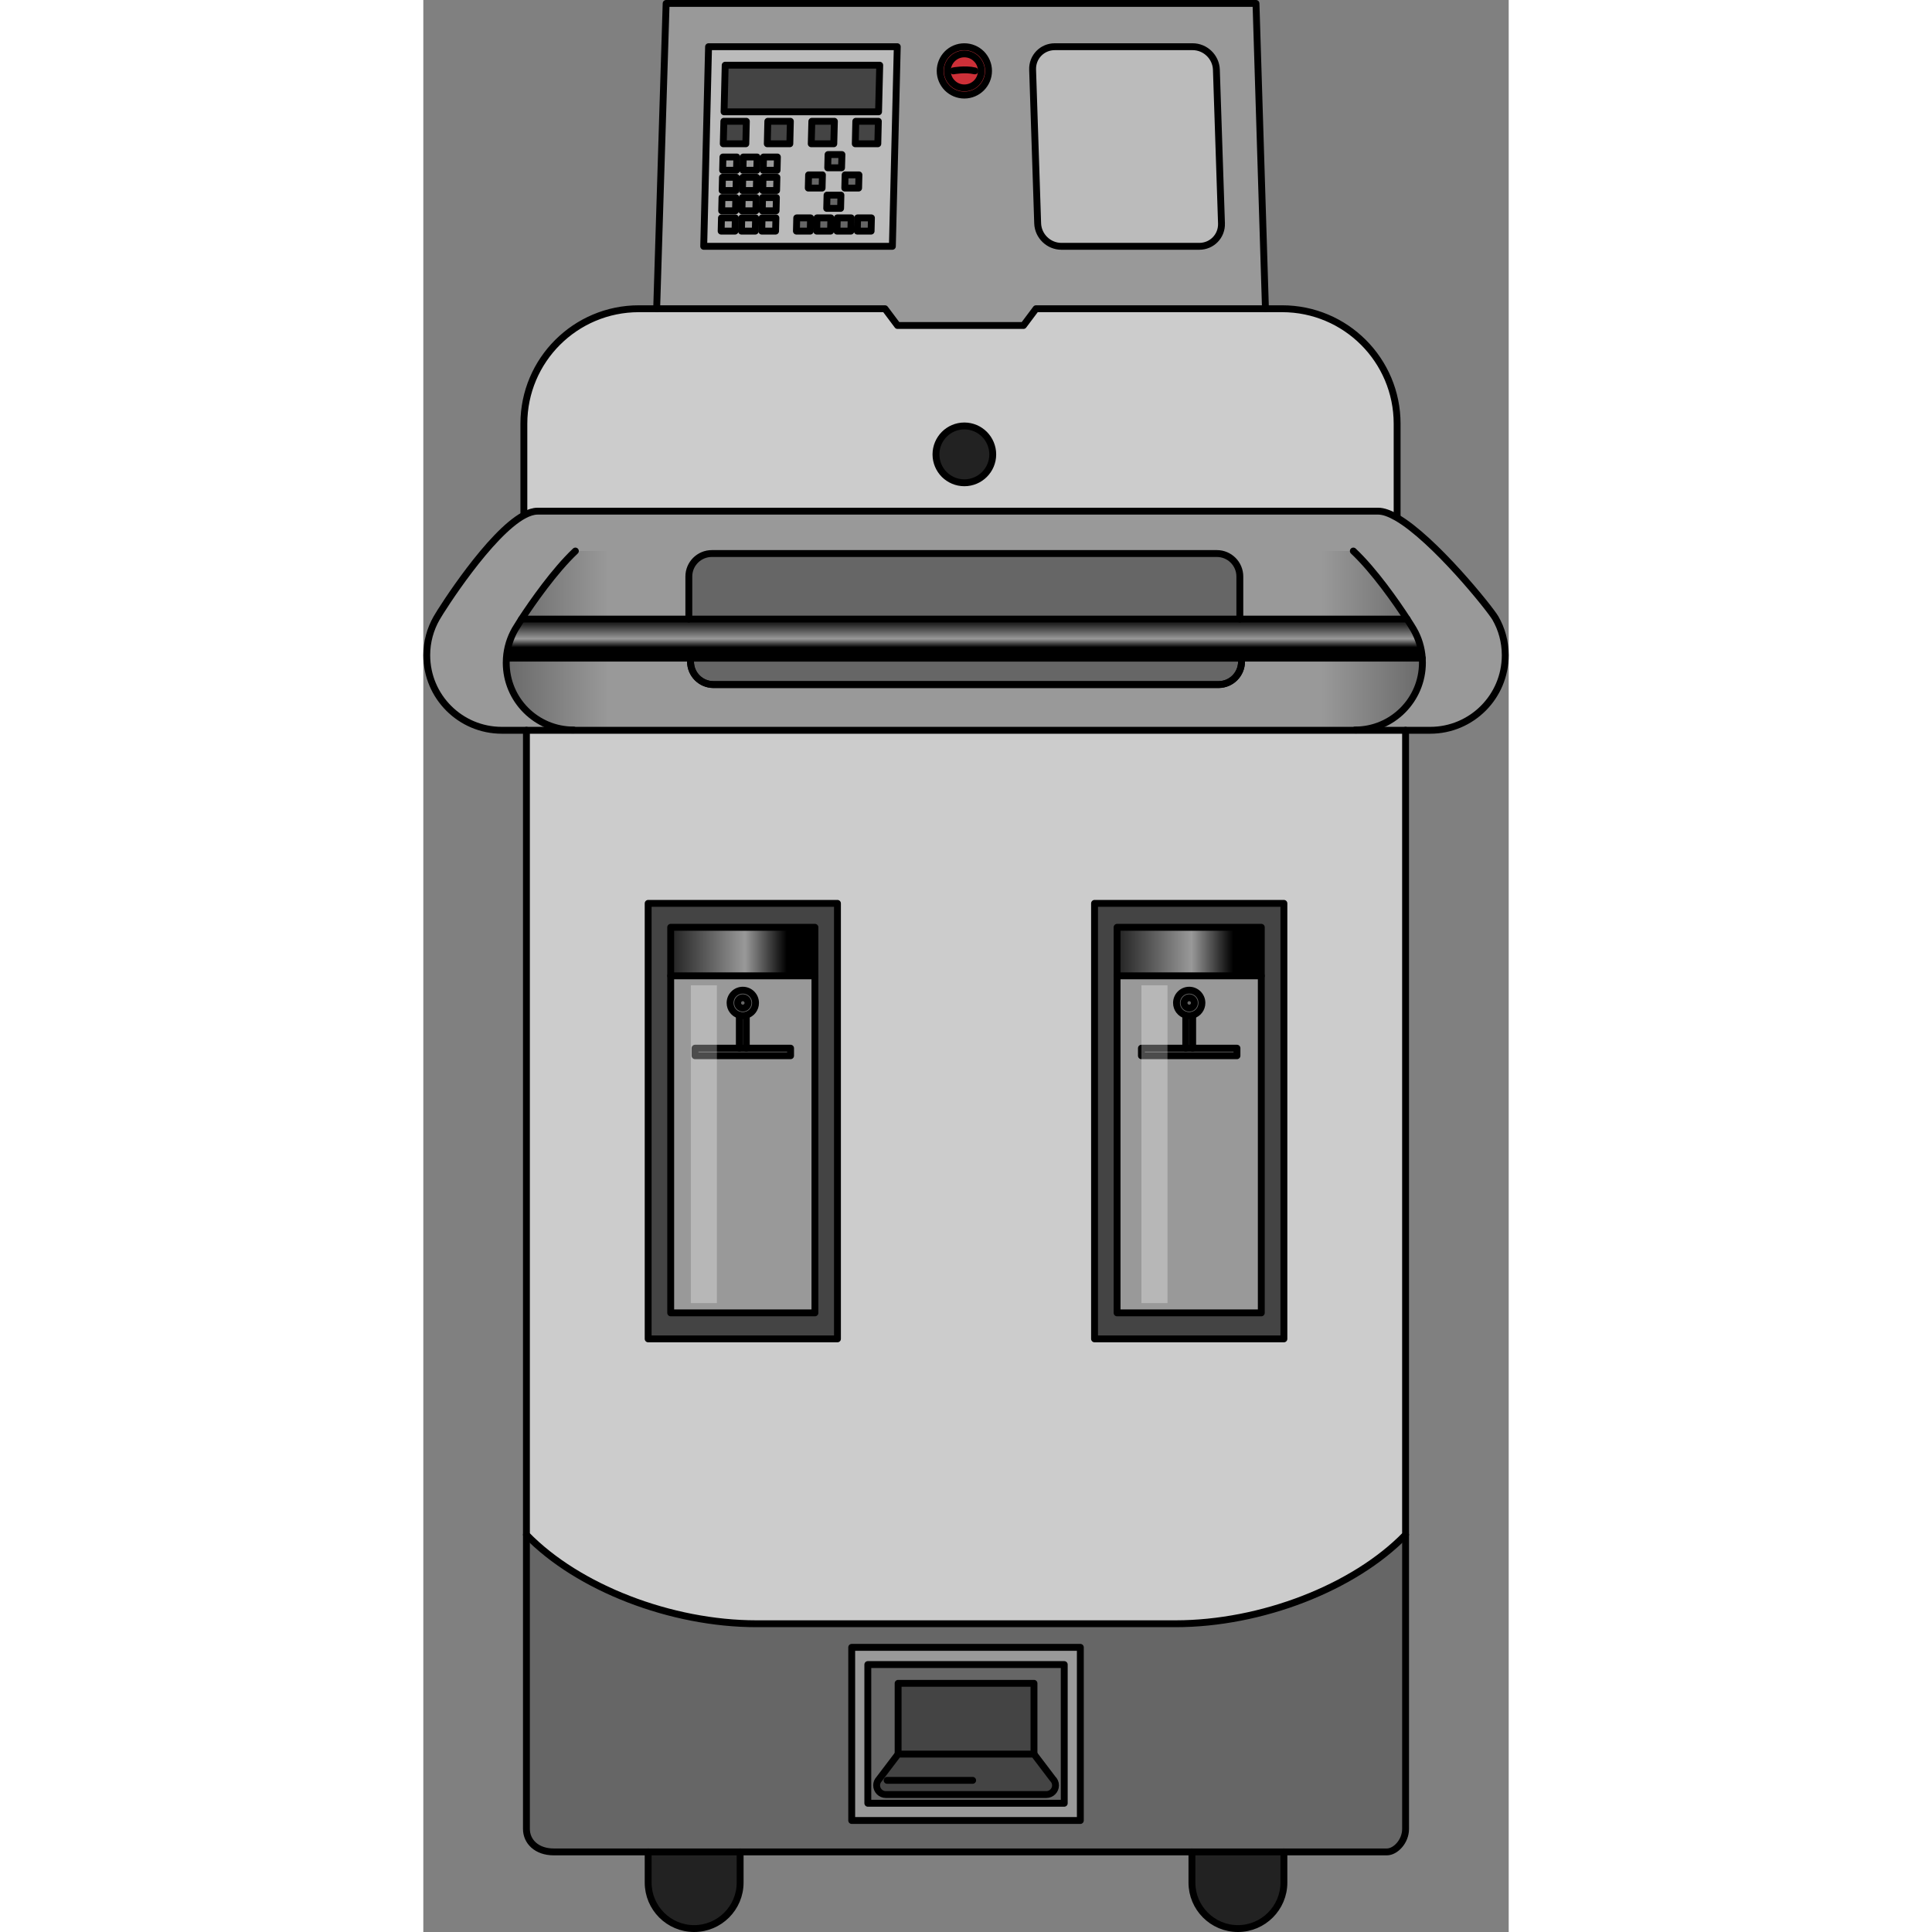 <?xml version="1.0" encoding="utf-8"?>
<!-- Created by: Science Figures, www.sciencefigures.org, Generator: Science Figures Editor -->
<!DOCTYPE svg PUBLIC "-//W3C//DTD SVG 1.1//EN" "http://www.w3.org/Graphics/SVG/1.1/DTD/svg11.dtd">
<svg version="1.1" id="Layer_5" xmlns="http://www.w3.org/2000/svg" xmlns:xlink="http://www.w3.org/1999/xlink" 
	 width="800px" height="800px" viewBox="0 0 157.795 280.878" enable-background="new 0 0 157.795 280.878"
	 xml:space="preserve">
<rect x="0" y="0" width="157.795" height="280.878" fill="#808080" stroke="none"/>
<g>
	<path fill="#999999" d="M145.231,95.683c0.016,0.225,0.023,0.441,0.023,0.665c0,5.402-4.383,9.784-9.785,9.784v0.039h-6.785h-8.756
		h-17.699H37.875H21.839v-0.039c-5.402,0-9.785-4.382-9.785-9.784c0-0.216,0.008-0.44,0.023-0.656l0.24-0.009h26.531v0.503
		c0,1.847,1.5,3.339,3.339,3.339h73.421c1.847,0,3.346-1.492,3.346-3.339v-0.503H145.231z"/>
	<path fill="#999999" d="M14.28,89.995c-0.471,0.742-0.805,1.275-0.943,1.515c-0.711,1.253-1.159,2.667-1.26,4.182
		c-0.016,0.216-0.023,0.44-0.023,0.656c0,5.402,4.383,9.784,9.785,9.784v0.039h-6.848h-3.578c-6.028,0-10.913-4.893-10.913-10.913
		c0-1.971,0.526-3.81,1.431-5.394c0.795-1.399,7.743-12.289,12.713-14.963c0.703-0.37,1.36-0.587,1.963-0.587h21.269h17.69h46.664
		h17.699h1.205h17.698c0.758,0,1.669,0.34,2.682,0.919c5.44,3.139,13.579,13.285,14.352,14.631c0.912,1.584,1.43,3.423,1.43,5.394
		c0,6.021-4.884,10.913-10.912,10.913h-3.579h-7.334v-0.039c5.402,0,9.785-4.382,9.785-9.784c0-0.224-0.008-0.44-0.023-0.665
		c-0.101-1.506-0.541-2.92-1.26-4.173c-0.14-0.239-0.464-0.772-0.943-1.507h-24.321v-6.19c0-1.848-1.499-3.339-3.339-3.339h-73.42
		c-1.848,0-3.346,1.491-3.346,3.339v6.19H14.288L14.28,89.995z"/>
	<linearGradient id="SVGID_1_" gradientUnits="userSpaceOnUse" x1="26.962" y1="100.927" x2="7.104" y2="100.927">
		<stop  offset="0" style="stop-color:#999999"/>
		<stop  offset="0.806" style="stop-color:#666666"/>
	</linearGradient>
	<path fill="url(#SVGID_1_)" d="M22.618,106.171h14.858V95.683H12.317l-0.24,0.009c-0.016,0.216-0.023,0.44-0.023,0.656
		c0,5.402,4.383,9.784,9.785,9.784L22.618,106.171z"/>
	<linearGradient id="SVGID_2_" gradientUnits="userSpaceOnUse" x1="26.962" y1="85.057" x2="7.104" y2="85.057">
		<stop  offset="0" style="stop-color:#999999"/>
		<stop  offset="0.806" style="stop-color:#666666"/>
	</linearGradient>
	<path fill="url(#SVGID_2_)" d="M37.477,80.11H22.108c-3.037,2.867-6.236,7.458-7.828,9.885l0.008,0.008h23.188V80.11z"/>
	
		<linearGradient id="SVGID_3_" gradientUnits="userSpaceOnUse" x1="-81.05" y1="100.928" x2="-100.907" y2="100.928" gradientTransform="matrix(-1 0 0 1 49.529 0)">
		<stop  offset="0" style="stop-color:#999999"/>
		<stop  offset="0.806" style="stop-color:#666666"/>
	</linearGradient>
	<path fill="url(#SVGID_3_)" d="M134.922,106.171h-14.858V95.683h25.159l0.24,0.009c0.016,0.216,0.023,0.44,0.023,0.656
		c0,5.402-4.383,9.784-9.785,9.784L134.922,106.171z"/>
	
		<linearGradient id="SVGID_4_" gradientUnits="userSpaceOnUse" x1="-81.05" y1="85.058" x2="-100.907" y2="85.058" gradientTransform="matrix(-1 0 0 1 49.529 0)">
		<stop  offset="0" style="stop-color:#999999"/>
		<stop  offset="0.806" style="stop-color:#666666"/>
	</linearGradient>
	<path fill="url(#SVGID_4_)" d="M120.063,80.11h15.368c3.037,2.867,6.236,7.458,7.828,9.885l-0.008,0.008h-23.188V80.11z"/>
	<path fill="#444444" d="M78.897,260.895H78.04h-9.893h-0.912c-0.734,0-1.33-0.603-1.33-1.337c0-0.348,0.133-0.657,0.349-0.889
		l2.774-3.656h9.012h0.857h9.885l2.713,3.578c0.255,0.248,0.418,0.588,0.418,0.967c0,0.734-0.596,1.337-1.337,1.337h-1.083H78.897z"
		/>
	<polygon fill="#444444" points="88.782,244.727 88.782,255.013 78.897,255.013 78.04,255.013 69.028,255.013 69.028,244.727 	"/>
	<path fill="#666666" d="M91.913,259.558c0-0.379-0.163-0.719-0.418-0.967l-2.713-3.578v-10.286H69.028v10.286l-2.774,3.656
		c-0.216,0.231-0.349,0.541-0.349,0.889c0,0.734,0.596,1.337,1.33,1.337h0.912h9.893h0.857h10.596h1.083
		C91.317,260.895,91.913,260.292,91.913,259.558z M93.18,241.998v20.164H64.624v-20.164H93.18z"/>
	<path fill="#999999" d="M95.521,239.494v25.172H62.282v-25.172H95.521z M93.18,262.162v-20.164H64.624v20.164H93.18z"/>
	<path fill="#222222" d="M125.114,269.233v4.459c0,3.688-2.999,6.686-6.686,6.686c-3.693,0-6.685-2.998-6.685-6.686v-4.459H125.114z
		"/>
	<path fill="#222222" d="M46.06,269.233v4.459c0,3.688-2.998,6.686-6.685,6.686c-3.694,0-6.686-2.998-6.686-6.686v-4.459H46.06z"/>
	<path fill="#666666" d="M142.804,223.118v42.77c0,1.847-1.491,3.346-2.712,3.346h-14.978h-13.37H46.06h-13.37H18.964
		c-2.473,0-3.973-1.499-3.973-3.346v-42.77c7.512,7.729,21.014,12.945,33.441,12.945h60.931
		C121.791,236.063,135.292,230.847,142.804,223.118z M95.521,264.666v-25.172H62.282v25.172H95.521z"/>
	<path fill="#666666" d="M112.1,145.81c0-0.417-0.333-0.757-0.75-0.757s-0.757,0.34-0.757,0.757c0,0.41,0.34,0.75,0.757,0.75
		S112.1,146.22,112.1,145.81z M109.503,145.81c0-1.027,0.826-1.854,1.847-1.854s1.847,0.826,1.847,1.854
		c0,0.852-0.572,1.563-1.352,1.777c-0.155,0.047-0.325,0.07-0.495,0.07c-0.171,0-0.34-0.023-0.495-0.07
		C110.074,147.372,109.503,146.661,109.503,145.81z"/>
	<path fill="#666666" d="M111.35,145.053c0.417,0,0.75,0.34,0.75,0.757c0,0.41-0.333,0.75-0.75,0.75s-0.757-0.34-0.757-0.75
		C110.593,145.393,110.933,145.053,111.35,145.053z"/>
	<path fill="#666666" d="M111.852,147.618v4.769h-1.005v-4.769l0.008-0.031c0.155,0.047,0.324,0.07,0.495,0.07
		c0.17,0,0.34-0.023,0.495-0.07L111.852,147.618z"/>
	<polygon fill="#666666" points="111.852,152.387 118.29,152.387 118.29,153.484 104.401,153.484 104.401,152.387 110.847,152.387 	
		"/>
	<path fill="#666666" d="M46.956,147.618v4.769h-1.012v-4.769l0.008-0.031c0.154,0.047,0.324,0.07,0.494,0.07
		c0.178,0,0.34-0.023,0.502-0.07L46.956,147.618z"/>
	<path fill="#666666" d="M47.204,145.81c0-0.417-0.341-0.757-0.758-0.757c-0.41,0-0.75,0.34-0.75,0.757c0,0.41,0.34,0.75,0.75,0.75
		C46.863,146.56,47.204,146.22,47.204,145.81z M46.446,143.956c1.027,0,1.854,0.826,1.854,1.854c0,0.852-0.571,1.563-1.353,1.777
		c-0.162,0.047-0.324,0.07-0.502,0.07c-0.17,0-0.34-0.023-0.494-0.07c-0.781-0.215-1.354-0.926-1.354-1.777
		C44.599,144.782,45.426,143.956,46.446,143.956z"/>
	<path fill="#666666" d="M46.446,145.053c0.417,0,0.758,0.34,0.758,0.757c0,0.41-0.341,0.75-0.758,0.75c-0.41,0-0.75-0.34-0.75-0.75
		C45.696,145.393,46.036,145.053,46.446,145.053z"/>
	<polygon fill="#666666" points="46.956,152.387 53.394,152.387 53.394,153.484 39.506,153.484 39.506,152.387 45.944,152.387 	"/>
	<path fill="#444444" d="M125.114,131.335v63.312H97.585v-63.312H125.114z M121.829,190.867v-48.998v-7.057h-20.967v7.057v48.998
		H121.829z"/>
	<linearGradient id="SVGID_5_" gradientUnits="userSpaceOnUse" x1="100.862" y1="138.341" x2="121.829" y2="138.341">
		<stop  offset="0" style="stop-color:#222222"/>
		<stop  offset="0.516" style="stop-color:#999999"/>
		<stop  offset="0.806" style="stop-color:#000000"/>
	</linearGradient>
	<rect x="100.862" y="134.813" fill="url(#SVGID_5_)" width="20.967" height="7.057"/>
	<path fill="#999999" d="M100.862,141.869h20.967v48.998h-20.967V141.869z M111.35,143.956c-1.021,0-1.847,0.826-1.847,1.854
		c0,0.852,0.571,1.563,1.352,1.777l-0.008,0.031v4.769h-6.445v1.098h13.889v-1.098h-6.438v-4.769l-0.007-0.031
		c0.779-0.215,1.352-0.926,1.352-1.777C113.196,144.782,112.37,143.956,111.35,143.956z"/>
	<path fill="#444444" d="M60.211,131.335v63.312H32.689v-63.312H60.211z M56.934,190.867v-48.998v-7.057H35.966v7.057v48.998H56.934
		z"/>
	<linearGradient id="SVGID_6_" gradientUnits="userSpaceOnUse" x1="35.966" y1="138.341" x2="56.934" y2="138.341">
		<stop  offset="0" style="stop-color:#222222"/>
		<stop  offset="0.516" style="stop-color:#999999"/>
		<stop  offset="0.806" style="stop-color:#000000"/>
	</linearGradient>
	<rect x="35.966" y="134.813" fill="url(#SVGID_6_)" width="20.968" height="7.057"/>
	<path fill="#999999" d="M46.446,143.956c-1.021,0-1.848,0.826-1.848,1.854c0,0.852,0.572,1.563,1.354,1.777l-0.008,0.031v4.769
		h-6.438v1.098h13.888v-1.098h-6.438v-4.769l-0.008-0.031c0.781-0.215,1.353-0.926,1.353-1.777
		C48.301,144.782,47.474,143.956,46.446,143.956z M35.966,141.869h20.968v48.998H35.966V141.869z"/>
	<path fill="#CCCCCC" d="M142.804,106.171v116.947c-7.512,7.729-21.013,12.945-33.44,12.945H48.433
		c-12.428,0-25.93-5.217-33.441-12.945V106.171h6.848h16.036h64.354h17.699h8.756h6.785H142.804z M125.114,194.646v-63.312H97.585
		v63.312H125.114z M60.211,194.646v-63.312H32.689v63.312H60.211z"/>
	<path fill="#666666" stroke="#000000" stroke-linecap="round" stroke-linejoin="round" stroke-miterlimit="10" d="M118.954,95.683
		v0.503c0,1.847-1.499,3.339-3.346,3.339H42.188c-1.839,0-3.339-1.492-3.339-3.339v-0.503H118.954z"/>
	<linearGradient id="SVGID_7_" gradientUnits="userSpaceOnUse" x1="78.654" y1="90.667" x2="78.654" y2="94.939">
		<stop  offset="0" style="stop-color:#222222"/>
		<stop  offset="0.516" style="stop-color:#999999"/>
		<stop  offset="0.806" style="stop-color:#000000"/>
	</linearGradient>
	<path fill="url(#SVGID_7_)" d="M145.231,95.683h-26.277H38.849H12.317l-0.24,0.009c0.101-1.515,0.549-2.929,1.26-4.182
		c0.139-0.239,0.473-0.772,0.943-1.515l0.008,0.008h24.314h80.104h24.321c0.479,0.734,0.804,1.268,0.943,1.507
		C144.69,92.763,145.131,94.177,145.231,95.683z"/>
	<path fill="#666666" d="M118.707,83.813v6.19H38.603v-6.19c0-1.848,1.498-3.339,3.346-3.339h73.42
		C117.208,80.474,118.707,81.965,118.707,83.813z"/>
	<polygon fill="#444444" points="66.153,17.634 66.077,20.902 62.8,20.902 62.876,17.634 	"/>
	<polygon fill="#666666" points="60.86,22.472 60.806,24.396 58.796,24.396 58.843,22.472 59.677,22.472 	"/>
	<polygon fill="#666666" points="63.333,25.424 63.286,27.341 61.277,27.341 61.323,25.424 	"/>
	<polygon fill="#666666" points="58.023,25.424 57.977,27.341 55.968,27.341 56.014,25.424 	"/>
	<polygon fill="#666666" points="60.713,28.368 60.667,30.293 58.649,30.293 58.696,28.368 	"/>
	<polygon fill="#666666" points="65.149,31.677 65.103,33.601 63.093,33.601 63.14,31.677 	"/>
	<polygon fill="#666666" points="62.204,31.677 62.158,33.601 60.141,33.601 60.188,31.677 60.667,31.677 	"/>
	<polygon fill="#666666" points="59.252,31.677 59.206,33.601 57.196,33.601 57.242,31.677 	"/>
	<polygon fill="#666666" points="56.3,31.677 56.254,33.601 54.243,33.601 54.29,31.677 	"/>
	<polygon fill="#999999" points="51.261,31.677 51.214,33.601 49.205,33.601 49.251,31.677 49.274,31.677 	"/>
	<polygon fill="#999999" points="48.309,31.677 48.263,33.601 46.253,33.601 46.3,31.677 	"/>
	<polygon fill="#999999" points="45.364,31.677 45.317,33.601 43.3,33.601 43.347,31.677 	"/>
	<polygon fill="#999999" points="48.386,28.724 48.339,30.648 46.322,30.648 46.369,28.724 	"/>
	<polygon fill="#999999" points="45.434,28.724 45.387,30.648 43.378,30.648 43.424,28.724 	"/>
	<polygon fill="#999999" points="45.503,25.779 45.456,27.696 43.447,27.696 43.493,25.779 	"/>
	<polygon fill="#999999" points="45.58,22.827 45.534,24.752 43.517,24.752 43.563,22.827 	"/>
	<polygon fill="#999999" points="51.331,28.724 51.284,30.648 49.274,30.648 49.321,28.724 49.345,28.724 	"/>
	<polygon fill="#999999" points="51.407,25.779 51.361,27.696 49.345,27.696 49.391,25.779 49.413,25.779 	"/>
	<polygon fill="#444444" points="46.964,17.634 46.887,20.902 43.609,20.902 43.694,17.634 	"/>
	<polygon fill="#999999" points="48.456,25.779 48.409,27.696 46.392,27.696 46.446,25.779 	"/>
	<polygon fill="#999999" points="48.525,22.827 48.479,24.752 46.47,24.752 46.516,22.827 	"/>
	<polygon fill="#999999" points="51.478,22.827 51.431,24.752 49.413,24.752 49.46,22.827 50.009,22.827 	"/>
	<polygon fill="#444444" points="53.363,17.634 53.286,20.902 50.009,20.902 50.086,17.634 	"/>
	<polygon fill="#444444" points="59.763,17.634 59.677,20.902 56.399,20.902 56.485,17.634 	"/>
	<path fill="#CD3038" d="M81.131,10.307c0,1.368-1.104,2.474-2.474,2.474c-0.688,0-1.305-0.278-1.746-0.727
		c-0.448-0.44-0.726-1.059-0.726-1.747c0-0.688,0.277-1.306,0.726-1.746c0.441-0.448,1.059-0.727,1.746-0.727
		c0.689,0,1.307,0.278,1.748,0.727C80.854,9.001,81.131,9.619,81.131,10.307z"/>
	<path fill="#CD3038" d="M81.131,10.307c0-0.688-0.277-1.306-0.726-1.746c-0.441-0.448-1.059-0.727-1.748-0.727
		c-0.688,0-1.305,0.278-1.746,0.727c-0.448,0.44-0.726,1.059-0.726,1.746c0,0.688,0.277,1.307,0.726,1.747
		c0.441,0.448,1.059,0.727,1.746,0.727C80.026,12.78,81.131,11.675,81.131,10.307z M81.147,7.818
		c0.633,0.642,1.027,1.522,1.027,2.488c0,1.94-1.576,3.517-3.518,3.517c-0.973,0-1.854-0.395-2.488-1.028
		c-0.633-0.641-1.027-1.522-1.027-2.488s0.395-1.847,1.027-2.488c0.635-0.634,1.516-1.028,2.488-1.028
		C79.624,6.79,80.505,7.185,81.147,7.818z"/>
	<path fill="#222222" d="M81.579,63.139c0.742,0.75,1.207,1.785,1.207,2.922c0,2.279-1.848,4.127-4.129,4.127
		c-1.135,0-2.171-0.464-2.92-1.206c-0.742-0.75-1.206-1.785-1.206-2.921c0-1.137,0.464-2.172,1.206-2.922
		c0.749-0.749,1.785-1.214,2.92-1.214C79.794,61.925,80.83,62.39,81.579,63.139z"/>
	<path fill="#BBBBBB" d="M116.04,32.473c0.063,1.847-1.391,3.338-3.229,3.338h-20.04c-1.848,0-3.393-1.491-3.455-3.338L88.582,10.13
		c-0.062-1.848,1.384-3.34,3.229-3.34h20.033c1.846,0,3.393,1.492,3.454,3.34L116.04,32.473z"/>
	<path fill="#CCCCCC" d="M33.926,44.884H67.12l1.824,2.436h18.308l1.824-2.436h33.356h2.426c9.236,0,16.717,7.481,16.717,16.717
		v13.518l-0.062,0.115c-1.013-0.579-1.924-0.919-2.682-0.919h-17.698h-1.205h-17.699H55.565h-17.69H16.606
		c-0.603,0-1.26,0.217-1.963,0.587l-0.023-0.038V61.601c0-9.235,7.488-16.717,16.725-16.717H33.926z M82.786,66.061
		c0-1.137-0.465-2.172-1.207-2.922c-0.749-0.749-1.785-1.214-2.922-1.214c-1.135,0-2.171,0.465-2.92,1.214
		c-0.742,0.75-1.206,1.785-1.206,2.922c0,1.136,0.464,2.171,1.206,2.921c0.749,0.742,1.785,1.206,2.92,1.206
		C80.938,70.188,82.786,68.34,82.786,66.061z"/>
	<polygon fill="#444444" points="66.354,9.48 66.185,16.258 56.485,16.258 50.086,16.258 43.726,16.258 43.888,9.48 	"/>
	<path fill="#BBBBBB" d="M41.47,6.79l-0.704,29.021h10.448h13.889h3.092L68.905,6.79H41.47z M43.694,17.634h3.27l-0.077,3.269
		h-3.277L43.694,17.634z M45.317,33.601H43.3l0.047-1.924h2.018L45.317,33.601z M45.387,30.648h-2.009l0.046-1.925h2.01
		L45.387,30.648z M45.456,27.696h-2.009l0.046-1.917h2.01L45.456,27.696z M45.534,24.752h-2.018l0.047-1.925h2.017L45.534,24.752z
		 M48.263,33.601h-2.01l0.047-1.924h2.009L48.263,33.601z M48.339,30.648h-2.017l0.047-1.925h2.017L48.339,30.648z M48.409,27.696
		h-2.018l0.055-1.917h2.01L48.409,27.696z M48.479,24.752H46.47l0.046-1.925h2.01L48.479,24.752z M51.214,33.601h-2.009l0.046-1.924
		h0.023h1.986L51.214,33.601z M51.284,30.648h-2.01l0.047-1.925h0.023h1.986L51.284,30.648z M51.361,27.696h-2.017l0.046-1.917
		h0.022h1.994L51.361,27.696z M51.431,24.752h-2.018l0.047-1.925h0.549h1.469L51.431,24.752z M53.286,20.902h-3.277l0.077-3.269
		h3.277L53.286,20.902z M56.254,33.601h-2.011l0.047-1.924h2.01L56.254,33.601z M61.323,25.424h2.01l-0.047,1.917h-2.009
		L61.323,25.424z M60.806,24.396h-2.01l0.047-1.925h0.834h1.184L60.806,24.396z M60.713,28.368l-0.046,1.925h-2.018l0.047-1.925
		H60.713z M59.677,20.902h-3.277l0.086-3.269h3.277L59.677,20.902z M58.023,25.424l-0.047,1.917h-2.009l0.046-1.917H58.023z
		 M59.206,33.601h-2.01l0.046-1.924h2.01L59.206,33.601z M62.158,33.601h-2.018l0.047-1.924h0.479h1.537L62.158,33.601z
		 M65.103,33.601h-2.01l0.047-1.924h2.01L65.103,33.601z M66.077,20.902H62.8l0.076-3.269h3.277L66.077,20.902z M66.185,16.258
		h-9.699h-6.399h-6.36l0.162-6.777h22.467L66.185,16.258z"/>
	<path fill="#999999" d="M121.057,0.5l1.376,44.384H89.076l-1.824,2.436H68.944l-1.824-2.436H33.926L35.302,0.5H121.057z
		 M112.811,35.811c1.839,0,3.292-1.491,3.229-3.338l-0.741-22.343c-0.062-1.848-1.608-3.34-3.454-3.34H91.812
		c-1.846,0-3.291,1.492-3.229,3.34l0.733,22.343c0.063,1.847,1.607,3.338,3.455,3.338H112.811z M82.175,10.307
		c0-0.966-0.395-1.847-1.027-2.488c-0.643-0.634-1.523-1.028-2.49-1.028c-0.973,0-1.854,0.395-2.488,1.028
		c-0.633,0.642-1.027,1.522-1.027,2.488s0.395,1.848,1.027,2.488c0.635,0.634,1.516,1.028,2.488,1.028
		C80.599,13.823,82.175,12.247,82.175,10.307z M68.194,35.811L68.905,6.79H41.47l-0.704,29.021h10.448h13.889H68.194z"/>
	<path fill="none" stroke="#000000" stroke-linecap="round" stroke-linejoin="round" stroke-miterlimit="10" d="M32.689,269.233
		v4.459c0,3.688,2.991,6.686,6.686,6.686c3.687,0,6.685-2.998,6.685-6.686v-4.459"/>
	<path fill="none" stroke="#000000" stroke-linecap="round" stroke-linejoin="round" stroke-miterlimit="10" d="M111.744,269.233
		v4.459c0,3.688,2.991,6.686,6.685,6.686c3.687,0,6.686-2.998,6.686-6.686v-4.459"/>
	
		<rect x="62.282" y="239.494" fill="none" stroke="#000000" stroke-linecap="round" stroke-linejoin="round" stroke-miterlimit="10" width="33.239" height="25.172"/>
	
		<rect x="64.624" y="241.998" fill="none" stroke="#000000" stroke-linecap="round" stroke-linejoin="round" stroke-miterlimit="10" width="28.556" height="20.164"/>
	<polyline fill="none" stroke="#000000" stroke-linecap="round" stroke-linejoin="round" stroke-miterlimit="10" points="
		69.028,255.013 69.028,244.727 88.782,244.727 88.782,255.013 	"/>
	<path fill="none" stroke="#000000" stroke-linecap="round" stroke-linejoin="round" stroke-miterlimit="10" d="M69.028,255.013
		l-2.774,3.656c-0.216,0.231-0.349,0.541-0.349,0.889c0,0.734,0.596,1.337,1.33,1.337h0.912h9.893h0.857h10.596h1.083
		c0.741,0,1.337-0.603,1.337-1.337c0-0.379-0.163-0.719-0.418-0.967l-2.713-3.578h-9.885H78.04H69.028z"/>
	
		<line fill="none" stroke="#000000" stroke-linecap="round" stroke-linejoin="round" stroke-miterlimit="10" x1="67.429" y1="258.831" x2="79.864" y2="258.831"/>
	
		<rect x="32.689" y="131.335" fill="none" stroke="#000000" stroke-linecap="round" stroke-linejoin="round" stroke-miterlimit="10" width="27.521" height="63.312"/>
	
		<line fill="none" stroke="#000000" stroke-linecap="round" stroke-linejoin="round" stroke-miterlimit="10" x1="56.934" y1="141.869" x2="35.966" y2="141.869"/>
	<polygon fill="none" stroke="#000000" stroke-linecap="round" stroke-linejoin="round" stroke-miterlimit="10" points="
		56.934,141.869 56.934,190.867 35.966,190.867 35.966,141.869 35.966,134.813 56.934,134.813 	"/>
	<polygon fill="none" stroke="#000000" stroke-linecap="round" stroke-linejoin="round" stroke-miterlimit="10" points="
		46.956,152.387 53.394,152.387 53.394,153.484 39.506,153.484 39.506,152.387 45.944,152.387 	"/>
	<path fill="none" stroke="#000000" stroke-linecap="round" stroke-linejoin="round" stroke-miterlimit="10" d="M45.952,147.587
		c-0.781-0.215-1.354-0.926-1.354-1.777c0-1.027,0.827-1.854,1.848-1.854c1.027,0,1.854,0.826,1.854,1.854
		c0,0.852-0.571,1.563-1.353,1.777c-0.162,0.047-0.324,0.07-0.502,0.07C46.276,147.657,46.106,147.634,45.952,147.587z"/>
	<path fill="none" stroke="#000000" stroke-linecap="round" stroke-linejoin="round" stroke-miterlimit="10" d="M47.204,145.81
		c0,0.41-0.341,0.75-0.758,0.75c-0.41,0-0.75-0.34-0.75-0.75c0-0.417,0.34-0.757,0.75-0.757
		C46.863,145.053,47.204,145.393,47.204,145.81z"/>
	
		<line fill="none" stroke="#000000" stroke-linecap="round" stroke-linejoin="round" stroke-miterlimit="10" x1="45.944" y1="147.618" x2="45.944" y2="152.387"/>
	
		<line fill="none" stroke="#000000" stroke-linecap="round" stroke-linejoin="round" stroke-miterlimit="10" x1="46.956" y1="147.618" x2="46.956" y2="152.387"/>
	
		<rect x="97.585" y="131.335" fill="none" stroke="#000000" stroke-linecap="round" stroke-linejoin="round" stroke-miterlimit="10" width="27.529" height="63.312"/>
	
		<line fill="none" stroke="#000000" stroke-linecap="round" stroke-linejoin="round" stroke-miterlimit="10" x1="121.829" y1="141.869" x2="100.862" y2="141.869"/>
	<polygon fill="none" stroke="#000000" stroke-linecap="round" stroke-linejoin="round" stroke-miterlimit="10" points="
		121.829,141.869 121.829,190.867 100.862,190.867 100.862,141.869 100.862,134.813 121.829,134.813 	"/>
	<polygon fill="none" stroke="#000000" stroke-linecap="round" stroke-linejoin="round" stroke-miterlimit="10" points="
		111.852,152.387 118.29,152.387 118.29,153.484 104.401,153.484 104.401,152.387 110.847,152.387 	"/>
	<path fill="none" stroke="#000000" stroke-linecap="round" stroke-linejoin="round" stroke-miterlimit="10" d="M110.854,147.587
		c-0.78-0.215-1.352-0.926-1.352-1.777c0-1.027,0.826-1.854,1.847-1.854s1.847,0.826,1.847,1.854c0,0.852-0.572,1.563-1.352,1.777
		c-0.155,0.047-0.325,0.07-0.495,0.07C111.179,147.657,111.01,147.634,110.854,147.587z"/>
	<path fill="none" stroke="#000000" stroke-linecap="round" stroke-linejoin="round" stroke-miterlimit="10" d="M112.1,145.81
		c0,0.41-0.333,0.75-0.75,0.75s-0.757-0.34-0.757-0.75c0-0.417,0.34-0.757,0.757-0.757S112.1,145.393,112.1,145.81z"/>
	
		<line fill="none" stroke="#000000" stroke-linecap="round" stroke-linejoin="round" stroke-miterlimit="10" x1="110.847" y1="147.618" x2="110.847" y2="152.387"/>
	
		<line fill="none" stroke="#000000" stroke-linecap="round" stroke-linejoin="round" stroke-miterlimit="10" x1="111.852" y1="147.618" x2="111.852" y2="152.387"/>
	<path fill="none" stroke="#000000" stroke-linecap="round" stroke-linejoin="round" stroke-miterlimit="10" d="M14.991,223.118
		v42.77c0,1.847,1.5,3.346,3.973,3.346h13.726h13.37h65.685h13.37h14.978c1.221,0,2.712-1.499,2.712-3.346v-42.77"/>
	<path fill="none" stroke="#000000" stroke-linecap="round" stroke-linejoin="round" stroke-miterlimit="10" d="M14.991,106.171
		v116.947c7.512,7.729,21.014,12.945,33.441,12.945h60.931c12.428,0,25.929-5.217,33.44-12.945V106.171"/>
	<polyline fill="none" stroke="#000000" stroke-linecap="round" stroke-linejoin="round" stroke-miterlimit="10" points="
		145.231,95.683 118.954,95.683 38.849,95.683 12.317,95.683 	"/>
	<path fill="none" stroke="#000000" stroke-linecap="round" stroke-linejoin="round" stroke-miterlimit="10" d="M118.954,95.683
		v0.503c0,1.847-1.499,3.339-3.346,3.339H42.188c-1.839,0-3.339-1.492-3.339-3.339v-0.503"/>
	<path fill="none" stroke="#000000" stroke-linecap="round" stroke-linejoin="round" stroke-miterlimit="10" d="M142.804,106.171
		h3.579c6.028,0,10.912-4.893,10.912-10.913c0-1.971-0.518-3.81-1.43-5.394c-0.772-1.346-8.911-11.492-14.352-14.631
		c-1.013-0.579-1.924-0.919-2.682-0.919h-17.698h-1.205h-17.699H55.565h-17.69H16.606c-0.603,0-1.26,0.217-1.963,0.587
		C9.674,77.575,2.726,88.465,1.931,89.864C1.026,91.448,0.5,93.287,0.5,95.258c0,6.021,4.885,10.913,10.913,10.913h3.578h6.848
		h16.036h64.354h17.699h8.756h6.785H142.804z"/>
	<polyline fill="none" stroke="#000000" stroke-linecap="round" stroke-linejoin="round" stroke-miterlimit="10" points="
		14.288,90.003 38.603,90.003 118.707,90.003 143.028,90.003 	"/>
	<path fill="none" stroke="#000000" stroke-linecap="round" stroke-linejoin="round" stroke-miterlimit="10" d="M22.108,80.11
		c-3.037,2.867-6.236,7.458-7.828,9.885c-0.471,0.742-0.805,1.275-0.943,1.515c-0.711,1.253-1.159,2.667-1.26,4.182
		c-0.016,0.216-0.023,0.44-0.023,0.656c0,5.402,4.383,9.784,9.785,9.784"/>
	<path fill="none" stroke="#000000" stroke-linecap="round" stroke-linejoin="round" stroke-miterlimit="10" d="M135.208,80.11
		c3.045,2.867,6.244,7.466,7.82,9.893c0.479,0.734,0.804,1.268,0.943,1.507c0.719,1.253,1.159,2.667,1.26,4.173
		c0.016,0.225,0.023,0.441,0.023,0.665c0,5.402-4.383,9.784-9.785,9.784"/>
	<path fill="none" stroke="#000000" stroke-linecap="round" stroke-linejoin="round" stroke-miterlimit="10" d="M38.603,90.003
		v-6.19c0-1.848,1.498-3.339,3.346-3.339h73.42c1.84,0,3.339,1.491,3.339,3.339v6.19"/>
	<path fill="none" stroke="#000000" stroke-linecap="round" stroke-linejoin="round" stroke-miterlimit="10" d="M82.786,66.061
		c0,2.279-1.848,4.127-4.129,4.127c-1.135,0-2.171-0.464-2.92-1.206c-0.742-0.75-1.206-1.785-1.206-2.921
		c0-1.137,0.464-2.172,1.206-2.922c0.749-0.749,1.785-1.214,2.92-1.214c1.137,0,2.173,0.465,2.922,1.214
		C82.321,63.889,82.786,64.924,82.786,66.061z"/>
	<path fill="none" stroke="#000000" stroke-linecap="round" stroke-linejoin="round" stroke-miterlimit="10" d="M82.175,10.307
		c0,1.94-1.576,3.517-3.518,3.517c-0.973,0-1.854-0.395-2.488-1.028c-0.633-0.641-1.027-1.522-1.027-2.488s0.395-1.847,1.027-2.488
		c0.635-0.634,1.516-1.028,2.488-1.028c0.967,0,1.848,0.395,2.49,1.028C81.78,8.46,82.175,9.341,82.175,10.307z"/>
	<path fill="none" stroke="#000000" stroke-linecap="round" stroke-linejoin="round" stroke-miterlimit="10" d="M81.131,10.307
		c0,1.368-1.104,2.474-2.474,2.474c-0.688,0-1.305-0.278-1.746-0.727c-0.448-0.44-0.726-1.059-0.726-1.747
		c0-0.688,0.277-1.306,0.726-1.746c0.441-0.448,1.059-0.727,1.746-0.727c0.689,0,1.307,0.278,1.748,0.727
		C80.854,9.001,81.131,9.619,81.131,10.307z"/>
	<polyline fill="none" stroke="#000000" stroke-linecap="round" stroke-linejoin="round" stroke-miterlimit="10" points="
		122.433,44.884 121.057,0.5 35.302,0.5 33.926,44.884 	"/>
	<path fill="none" stroke="#000000" stroke-linecap="round" stroke-linejoin="round" stroke-miterlimit="10" d="M77.043,10.307
		c0,0,1.7-0.339,3.146,0"/>
	<path fill="none" stroke="#000000" stroke-linecap="round" stroke-linejoin="round" stroke-miterlimit="10" d="M141.575,75.118
		V61.601c0-9.235-7.48-16.717-16.717-16.717h-2.426H89.076l-1.824,2.436H68.944l-1.824-2.436H33.926h-2.581
		c-9.236,0-16.725,7.481-16.725,16.717v13.263"/>
	<polygon fill="none" stroke="#000000" stroke-linecap="round" stroke-linejoin="round" stroke-miterlimit="10" points="
		51.214,35.811 40.766,35.811 41.47,6.79 68.905,6.79 68.194,35.811 65.103,35.811 	"/>
	<polygon fill="none" stroke="#000000" stroke-linecap="round" stroke-linejoin="round" stroke-miterlimit="10" points="
		50.086,16.258 43.726,16.258 43.888,9.48 66.354,9.48 66.185,16.258 56.485,16.258 	"/>
	<polygon fill="none" stroke="#000000" stroke-linecap="round" stroke-linejoin="round" stroke-miterlimit="10" points="
		45.534,24.752 43.517,24.752 43.563,22.827 45.58,22.827 	"/>
	<polygon fill="none" stroke="#000000" stroke-linecap="round" stroke-linejoin="round" stroke-miterlimit="10" points="
		48.479,24.752 46.47,24.752 46.516,22.827 48.525,22.827 	"/>
	<polygon fill="none" stroke="#000000" stroke-linecap="round" stroke-linejoin="round" stroke-miterlimit="10" points="
		50.009,22.827 51.478,22.827 51.431,24.752 49.413,24.752 49.46,22.827 	"/>
	<polygon fill="none" stroke="#000000" stroke-linecap="round" stroke-linejoin="round" stroke-miterlimit="10" points="
		45.456,27.696 43.447,27.696 43.493,25.779 45.503,25.779 	"/>
	<polygon fill="none" stroke="#000000" stroke-linecap="round" stroke-linejoin="round" stroke-miterlimit="10" points="
		48.409,27.696 46.392,27.696 46.446,25.779 48.456,25.779 	"/>
	<polygon fill="none" stroke="#000000" stroke-linecap="round" stroke-linejoin="round" stroke-miterlimit="10" points="
		49.413,25.779 51.407,25.779 51.361,27.696 49.345,27.696 49.391,25.779 	"/>
	<polygon fill="none" stroke="#000000" stroke-linecap="round" stroke-linejoin="round" stroke-miterlimit="10" points="
		45.387,30.648 43.378,30.648 43.424,28.724 45.434,28.724 	"/>
	<polygon fill="none" stroke="#000000" stroke-linecap="round" stroke-linejoin="round" stroke-miterlimit="10" points="
		48.339,30.648 46.322,30.648 46.369,28.724 48.386,28.724 	"/>
	<polygon fill="none" stroke="#000000" stroke-linecap="round" stroke-linejoin="round" stroke-miterlimit="10" points="
		49.345,28.724 51.331,28.724 51.284,30.648 49.274,30.648 49.321,28.724 	"/>
	<polygon fill="none" stroke="#000000" stroke-linecap="round" stroke-linejoin="round" stroke-miterlimit="10" points="
		45.317,33.601 43.3,33.601 43.347,31.677 45.364,31.677 	"/>
	<polygon fill="none" stroke="#000000" stroke-linecap="round" stroke-linejoin="round" stroke-miterlimit="10" points="
		48.263,33.601 46.253,33.601 46.3,31.677 48.309,31.677 	"/>
	<polygon fill="none" stroke="#000000" stroke-linecap="round" stroke-linejoin="round" stroke-miterlimit="10" points="
		51.214,33.601 49.205,33.601 49.251,31.677 49.274,31.677 51.261,31.677 	"/>
	<polygon fill="none" stroke="#000000" stroke-linecap="round" stroke-linejoin="round" stroke-miterlimit="10" points="
		56.254,33.601 54.243,33.601 54.29,31.677 56.3,31.677 	"/>
	<polygon fill="none" stroke="#000000" stroke-linecap="round" stroke-linejoin="round" stroke-miterlimit="10" points="
		59.206,33.601 57.196,33.601 57.242,31.677 59.252,31.677 	"/>
	<polygon fill="none" stroke="#000000" stroke-linecap="round" stroke-linejoin="round" stroke-miterlimit="10" points="
		62.204,31.677 62.158,33.601 60.141,33.601 60.188,31.677 60.667,31.677 	"/>
	<polygon fill="none" stroke="#000000" stroke-linecap="round" stroke-linejoin="round" stroke-miterlimit="10" points="
		65.103,33.601 63.093,33.601 63.14,31.677 65.149,31.677 	"/>
	<polygon fill="none" stroke="#000000" stroke-linecap="round" stroke-linejoin="round" stroke-miterlimit="10" points="
		57.977,27.341 55.968,27.341 56.014,25.424 58.023,25.424 	"/>
	<polygon fill="none" stroke="#000000" stroke-linecap="round" stroke-linejoin="round" stroke-miterlimit="10" points="
		60.667,30.293 58.649,30.293 58.696,28.368 60.713,28.368 	"/>
	<polygon fill="none" stroke="#000000" stroke-linecap="round" stroke-linejoin="round" stroke-miterlimit="10" points="
		60.806,24.396 58.796,24.396 58.843,22.472 59.677,22.472 60.86,22.472 	"/>
	<polygon fill="none" stroke="#000000" stroke-linecap="round" stroke-linejoin="round" stroke-miterlimit="10" points="
		61.323,25.424 63.333,25.424 63.286,27.341 61.277,27.341 	"/>
	<polygon fill="none" stroke="#000000" stroke-linecap="round" stroke-linejoin="round" stroke-miterlimit="10" points="
		46.887,20.902 43.609,20.902 43.694,17.634 46.964,17.634 	"/>
	<polygon fill="none" stroke="#000000" stroke-linecap="round" stroke-linejoin="round" stroke-miterlimit="10" points="
		50.086,17.634 53.363,17.634 53.286,20.902 50.009,20.902 	"/>
	<polygon fill="none" stroke="#000000" stroke-linecap="round" stroke-linejoin="round" stroke-miterlimit="10" points="
		59.677,20.902 56.399,20.902 56.485,17.634 59.763,17.634 	"/>
	<polygon fill="none" stroke="#000000" stroke-linecap="round" stroke-linejoin="round" stroke-miterlimit="10" points="
		66.077,20.902 62.8,20.902 62.876,17.634 66.153,17.634 	"/>
	<path fill="none" stroke="#000000" stroke-linecap="round" stroke-linejoin="round" stroke-miterlimit="10" d="M116.04,32.473
		c0.063,1.847-1.391,3.338-3.229,3.338h-20.04c-1.848,0-3.393-1.491-3.455-3.338L88.582,10.13c-0.062-1.848,1.384-3.34,3.229-3.34
		h20.033c1.846,0,3.393,1.492,3.454,3.34L116.04,32.473z"/>
	<rect x="38.895" y="143.247" opacity="0.3" fill="#FFFFFF" width="3.787" height="46.2"/>
	<rect x="104.401" y="143.247" opacity="0.3" fill="#FFFFFF" width="3.787" height="46.2"/>
</g>
</svg>